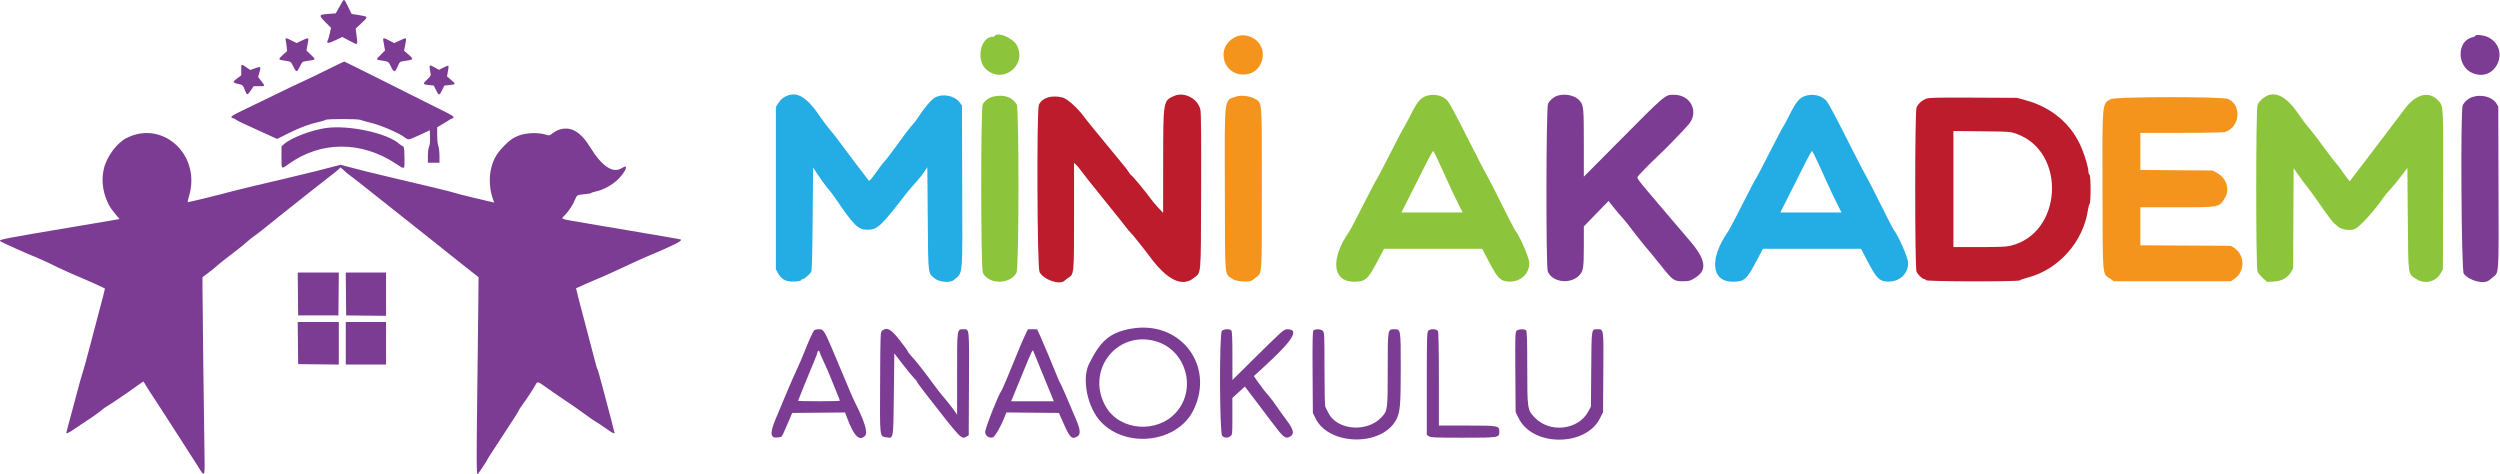 <svg width="580" height="110" viewBox="0 0 580 110" fill="none" xmlns="http://www.w3.org/2000/svg">
<g clip-path="url(#clip0_9_12650)">
<path fill-rule="evenodd" clip-rule="evenodd" d="M79.239 0.715C78.987 1.159 78.58 1.877 78.335 2.312L77.888 3.103L76.164 3.232C73.925 3.4 73.883 3.526 75.517 5.17L76.793 6.454L76.521 7.71C76.373 8.401 76.173 9.106 76.079 9.277C75.588 10.165 76.12 10.161 77.982 9.263L79.411 8.573L81.082 9.463C83.085 10.529 83.015 10.575 82.738 8.39L82.516 6.634L83.793 5.439C85.527 3.817 85.552 3.87 82.915 3.444L81.567 3.226L80.763 1.567C79.831 -0.352 79.84 -0.348 79.239 0.715ZM66.277 9.32C66.339 9.564 66.438 10.234 66.498 10.808L66.607 11.853L65.687 12.679C64.57 13.682 64.552 13.834 65.531 13.985C67.595 14.302 67.444 14.214 68.052 15.445C68.754 16.864 68.866 16.864 69.567 15.445C70.123 14.32 70.146 14.3 70.998 14.181C73.426 13.842 73.389 13.896 72.068 12.649L71.103 11.739L71.255 10.89C71.338 10.424 71.453 9.78 71.509 9.459C71.639 8.715 71.457 8.713 69.965 9.436L68.81 9.996L67.725 9.436C66.388 8.747 66.128 8.726 66.277 9.32ZM88.929 9.459C88.986 9.78 89.099 10.42 89.182 10.88L89.331 11.719L88.368 12.668C87.21 13.811 87.206 13.836 88.17 13.985C90.235 14.302 90.084 14.214 90.692 15.445C91.397 16.874 91.606 16.874 92.247 15.446C92.757 14.311 92.766 14.303 93.632 14.182C96.076 13.84 96.103 13.8 94.709 12.599L93.747 11.77L93.984 10.547C94.368 8.565 94.435 8.622 92.666 9.436L91.449 9.996L90.371 9.431C88.991 8.708 88.799 8.712 88.929 9.459ZM75.997 16.136C73.921 17.17 71.294 18.433 70.158 18.944C69.021 19.455 66.02 20.889 63.488 22.132C60.957 23.374 57.702 24.95 56.256 25.632C53.648 26.863 53.223 27.211 54.064 27.422C54.304 27.482 54.607 27.632 54.738 27.757C54.869 27.881 55.622 28.278 56.412 28.639C57.203 29 59.299 29.956 61.07 30.763L64.291 32.231L67 30.878C69.619 29.569 71.956 28.712 74.2 28.237C74.793 28.112 75.391 27.922 75.53 27.815C75.876 27.548 83.067 27.55 83.65 27.817C83.888 27.926 84.85 28.199 85.79 28.423C88.362 29.037 92.472 30.8 93.997 31.944C94.765 32.52 94.74 32.525 97.391 31.297L99.714 30.222L99.766 31.776C99.803 32.863 99.736 33.538 99.541 34.021C99.369 34.453 99.265 35.281 99.265 36.233V37.754H100.613H101.96L101.957 36.184C101.956 35.277 101.846 34.313 101.695 33.898C101.537 33.457 101.434 32.473 101.429 31.35L101.421 29.519L102.723 28.764C103.44 28.349 104.066 27.958 104.116 27.894C104.166 27.831 104.469 27.673 104.789 27.543C105.727 27.164 105.603 27.078 100.657 24.639C98.063 23.36 95.577 22.117 95.132 21.876C94.687 21.636 92.165 20.369 89.525 19.059C86.887 17.75 83.653 16.139 82.338 15.479C81.025 14.82 79.909 14.275 79.86 14.27C79.811 14.263 78.072 15.104 75.997 16.136ZM55.963 16.227V17.479L55.065 18.148C53.933 18.992 53.939 19.172 55.109 19.435C56.337 19.711 56.367 19.737 56.798 20.884C57.276 22.16 57.397 22.168 58.182 20.988L58.841 19.997H60.098C61.573 19.997 61.559 20.027 60.622 18.814L59.891 17.868L60.198 16.775C60.582 15.41 60.519 15.354 59.165 15.84L58.064 16.235L57.147 15.605C55.948 14.781 55.963 14.773 55.963 16.227ZM99.704 15.898C99.77 16.328 99.863 16.887 99.911 17.14C99.983 17.518 99.831 17.758 99.089 18.452C98 19.468 98.035 19.574 99.512 19.732L100.654 19.854L101.16 20.912C101.792 22.231 101.948 22.231 102.581 20.909L103.089 19.849L104.321 19.725C105.797 19.577 105.809 19.532 104.631 18.519L103.709 17.725L103.921 16.509C104.185 15.002 104.201 15.015 102.908 15.667L101.842 16.204L101.099 15.783C99.701 14.99 99.568 15.001 99.704 15.898ZM75.637 29.696C72.29 30.153 67.456 32.008 65.887 33.438L65.306 33.967V36.489C65.306 39.402 65.211 39.32 67.047 38.005C74.473 32.686 83.855 32.685 91.889 38.005C93.987 39.394 93.894 39.463 93.835 36.549C93.787 34.201 93.766 34.078 93.382 33.887C93.16 33.777 92.834 33.556 92.658 33.397C89.881 30.888 81.021 28.962 75.637 29.696ZM129.54 30.15C129.145 30.294 128.516 30.657 128.142 30.957C127.517 31.459 127.416 31.485 126.841 31.296C124.976 30.681 122.096 30.764 120.261 31.487C118.47 32.191 117.457 33.284 116.231 34.615C113.204 37.903 113.017 43.062 114.667 47.006L110.245 45.962C107.813 45.388 105.661 44.839 105.463 44.742C105.266 44.645 103.043 44.079 100.522 43.482C98.002 42.886 93.758 41.882 91.089 41.252C85.828 40.008 83.627 39.463 80.846 38.712L79.046 38.227L77.522 38.615C76.683 38.828 74.946 39.277 73.661 39.612C72.377 39.947 69.425 40.667 67.103 41.213C64.781 41.759 61.102 42.624 58.927 43.135C56.754 43.647 54.409 44.223 53.717 44.416C51.211 45.118 43.866 46.915 43.548 46.905C43.488 46.903 43.636 46.236 43.875 45.422C45.203 40.911 43.885 36.69 41.23 33.967C38.312 30.976 33.78 29.792 29.366 32.017C27.078 33.17 24.693 36.427 24.068 39.253C23.404 42.255 23.982 45.071 25.33 47.684C25.527 48.065 26.147 48.925 26.708 49.596L27.729 50.816L26.169 51.09C25.311 51.242 22.144 51.779 19.13 52.284C-0.093 55.509 -0.405 55.57 0.124 56.008C0.336 56.183 7.194 59.278 7.371 59.278C7.507 59.278 12.389 61.478 12.577 61.624C12.774 61.778 18.359 64.3 18.501 64.3C18.616 64.3 24.225 66.816 24.318 66.909C24.389 66.98 24.032 68.382 22.272 74.973C21.849 76.551 21.084 79.457 20.572 81.43C20.059 83.403 19.451 85.583 19.221 86.273C18.991 86.964 18.345 89.264 17.785 91.385C16.765 95.247 15.594 99.629 15.423 100.218C15.264 100.77 15.754 100.564 17.564 99.32C18.531 98.655 19.704 97.873 20.17 97.581C21.272 96.889 23.447 95.323 23.827 94.946C23.991 94.783 24.517 94.424 24.995 94.147C25.912 93.619 29.904 90.905 31.438 89.767C31.932 89.4 32.55 88.964 32.811 88.799L33.287 88.497L33.968 89.627C34.342 90.249 35.381 91.857 36.277 93.201C37.172 94.545 38.429 96.482 39.068 97.506C39.706 98.529 41.243 100.921 42.481 102.82C43.72 104.718 45.259 107.119 45.901 108.155C47.6 110.895 47.549 111.027 47.428 104.165C47.304 97.138 46.979 70.026 46.979 66.681V64.321L48.282 63.334C48.999 62.792 49.787 62.161 50.034 61.931C50.646 61.362 52.824 59.631 54.885 58.076C55.824 57.367 56.921 56.474 57.323 56.09C57.725 55.708 58.452 55.123 58.94 54.792C59.683 54.287 60.768 53.433 64.677 50.275C66.849 48.521 76.07 41.239 76.887 40.633C77.475 40.197 78.193 39.614 78.482 39.338L79.007 38.838L79.928 39.665C80.433 40.121 81.05 40.623 81.297 40.781C81.545 40.939 83.977 42.845 86.703 45.017C92.789 49.864 93.171 50.167 96.301 52.624C97.684 53.712 99.22 54.929 99.714 55.331C100.208 55.733 101.451 56.725 102.476 57.536C103.501 58.346 105.144 59.655 106.127 60.444C107.11 61.234 108.615 62.424 109.469 63.091L111.024 64.303L110.973 70.086C110.946 73.267 110.848 81.6 110.757 88.605C110.527 106.242 110.534 110.085 110.795 109.999C110.979 109.938 113.1 106.747 113.1 106.533C113.1 106.489 114.177 104.819 115.494 102.82C118.871 97.696 120.466 95.195 120.467 95.027C120.468 94.947 120.795 94.452 121.194 93.925C121.952 92.928 123.67 90.321 124.136 89.461C124.723 88.379 124.581 88.345 127.142 90.168C128.461 91.106 130.349 92.403 131.337 93.048C132.325 93.695 133.526 94.521 134.006 94.885C135.234 95.815 138.404 98.021 138.511 98.021C138.561 98.021 139.409 98.587 140.398 99.277C142.11 100.473 142.566 100.708 142.566 100.391C142.566 100.313 142.213 98.921 141.78 97.297C141.347 95.673 140.483 92.407 139.86 90.04C139.237 87.672 138.671 85.694 138.603 85.645C138.535 85.596 138.278 84.748 138.032 83.762C137.785 82.775 137.079 80.071 136.461 77.753C134.76 71.368 133.603 66.91 133.64 66.882C133.742 66.805 138.624 64.659 138.696 64.659C138.838 64.659 143.721 62.456 146.055 61.338C147.232 60.775 149.01 59.971 150.007 59.553C156.296 56.914 158.3 55.913 157.965 55.577C157.885 55.497 155.918 55.159 136.301 51.846C129.636 50.72 130.118 50.886 130.961 50.005C131.941 48.983 132.864 47.635 133.402 46.326C133.866 45.196 133.824 45.218 135.964 45.015C136.63 44.952 137.176 44.843 137.176 44.771C137.176 44.7 137.657 44.543 138.243 44.422C139.949 44.07 142.097 42.893 143.393 41.599C145.272 39.723 145.918 37.915 144.335 38.96C142.251 40.336 139.695 38.676 136.909 34.14C134.637 30.437 132.266 29.154 129.54 30.15ZM69.169 73.179H73.841H78.512L78.608 63.225H69.073L69.169 73.179ZM80.309 73.179L89.562 73.275V63.225H80.213L80.309 73.179ZM69.169 84.479L78.602 84.575V74.704H69.073L69.169 84.479ZM80.22 84.569H89.562V74.704H80.22V84.569Z" fill="#7C3C94"/>
<path fill-rule="evenodd" clip-rule="evenodd" d="M272.37 22.266C269.868 23.369 269.871 23.351 269.855 37.346L269.842 49.395L268.63 48.095C267.963 47.38 267.166 46.422 266.859 45.966C266.108 44.853 262.626 40.66 262.453 40.66C262.378 40.66 262.159 40.395 261.968 40.071C261.777 39.747 261.186 38.956 260.656 38.314C254.013 30.264 251.963 27.751 251.339 26.889C249.999 25.041 247.561 22.884 246.515 22.621C243.964 21.978 241.726 22.678 241.019 24.338C240.488 25.585 240.625 61.975 241.165 63.09C242.031 64.88 245.877 66.217 246.985 65.113C247.141 64.957 247.514 64.67 247.812 64.475C249.198 63.569 249.177 63.784 249.177 50.099V37.778L249.7 38.265C249.988 38.533 250.502 39.159 250.843 39.656C251.183 40.153 253.548 43.135 256.098 46.282C258.647 49.43 260.994 52.367 261.312 52.808C261.63 53.25 262.051 53.747 262.247 53.913C262.592 54.203 265.404 57.718 266.848 59.662C270.812 65.001 274.303 66.666 276.963 64.487C278.732 63.037 278.587 64.747 278.658 44.475C278.702 31.874 278.654 26.196 278.499 25.475C277.938 22.88 274.756 21.215 272.37 22.266Z" fill="#BC1C2C"/>
<path fill-rule="evenodd" clip-rule="evenodd" d="M446.874 22.902C445.896 23.267 445.002 24.08 444.634 24.94C444.226 25.894 444.224 62.038 444.632 63.015C444.924 63.715 446.02 64.756 446.465 64.756C446.613 64.756 446.772 64.869 446.818 65.007C446.928 65.338 468.388 65.378 468.612 65.047C468.691 64.931 469.523 64.634 470.462 64.388C477.648 62.506 483.354 56.05 484.425 48.591C484.504 48.039 484.667 47.464 484.788 47.314C485.109 46.913 485.085 40.614 484.762 40.507C484.628 40.462 484.518 40.176 484.518 39.872C484.518 38.944 483.779 36.362 482.937 34.346C480.636 28.837 476.068 24.933 469.96 23.252L467.952 22.7L457.812 22.652C449.269 22.613 447.545 22.652 446.874 22.902ZM466.428 57.017C478.551 54.16 479.519 35.138 467.751 31.019C466.389 30.543 466.145 30.525 459.769 30.461L453.193 30.394V43.86V57.326L459.167 57.323C463.787 57.321 465.433 57.252 466.428 57.017Z" fill="#BC1C2C"/>
<path fill-rule="evenodd" clip-rule="evenodd" d="M525.784 22.3C524.908 22.754 524.068 23.597 523.751 24.338C523.345 25.286 523.34 62.038 523.745 63.006C523.894 63.361 524.455 64.044 524.992 64.524L525.968 65.397L527.482 65.319C529.355 65.223 530.738 64.464 531.515 63.108L532.008 62.246L532.065 50.623L532.121 39L533.14 40.482C533.701 41.298 534.637 42.552 535.22 43.27C535.804 43.988 536.892 45.479 537.639 46.583C539.321 49.071 541.342 51.781 541.586 51.875C541.687 51.914 541.967 52.157 542.21 52.416C543.018 53.277 545.359 53.645 546.429 53.078C547.629 52.442 550.991 48.719 552.93 45.877C553.271 45.379 554.019 44.475 554.592 43.869C555.166 43.264 556.283 41.911 557.075 40.862L558.514 38.957L558.615 50.802C558.729 64.307 558.61 63.444 560.529 64.706C562.572 66.049 565.164 65.408 566.303 63.277L566.747 62.447L566.803 44.114C566.862 24.381 566.878 24.699 565.788 23.459C563.627 20.997 560.543 21.714 557.873 25.298C556.969 26.513 555.774 28.094 555.217 28.812C553.914 30.495 552.397 32.491 549.953 35.74C548.873 37.176 547.804 38.576 547.578 38.852C547.351 39.129 546.71 39.967 546.153 40.715L545.14 42.075L544.396 41.116C543.986 40.589 543.412 39.796 543.119 39.355C542.826 38.913 542.372 38.325 542.109 38.049C541.677 37.596 539.988 35.376 537.38 31.835C536.855 31.123 536.004 30.055 535.487 29.462C534.971 28.868 534.022 27.598 533.379 26.639C530.643 22.563 528.089 21.104 525.784 22.3Z" fill="#8CC43C"/>
<path fill-rule="evenodd" clip-rule="evenodd" d="M330.829 22.28C329.549 22.736 328.75 23.707 327.354 26.503C326.637 27.939 325.933 29.249 325.789 29.415C325.645 29.58 324.195 32.336 322.566 35.539C320.937 38.742 319.545 41.408 319.472 41.463C319.399 41.518 318.97 42.286 318.518 43.17C314.571 50.895 313.328 53.281 313.02 53.721C308.613 60.014 309.097 65.359 314.073 65.359C316.729 65.359 317.311 64.871 319.435 60.861L321.094 57.728H332.478H343.862L345.435 60.726C347.426 64.522 348.092 65.208 349.892 65.323C352.657 65.499 354.8 63.616 354.8 61.009C354.8 59.884 352.575 54.754 351.505 53.411C351.329 53.19 349.907 50.434 348.345 47.286C346.783 44.139 345.342 41.33 345.143 41.045C344.944 40.761 343.414 37.824 341.743 34.519C337.571 26.268 336.309 23.912 335.723 23.278C334.625 22.09 332.549 21.667 330.829 22.28ZM335.468 41.235C335.165 40.569 334.513 39.133 333.906 37.798C333.215 36.28 332.575 35.037 332.482 35.037C332.389 35.037 331.805 36.054 331.183 37.296C330.562 38.539 328.946 41.747 327.592 44.425L325.131 49.294H332.232H339.333L338.349 47.336C337.466 45.579 336.884 44.349 335.572 41.463L335.468 41.235Z" fill="#8CC43C"/>
<path fill-rule="evenodd" clip-rule="evenodd" d="M418.725 22.28C417.445 22.736 416.646 23.707 415.25 26.503C414.533 27.939 413.829 29.249 413.685 29.415C413.541 29.58 412.091 32.336 410.462 35.539C408.833 38.742 407.441 41.408 407.368 41.463C407.295 41.518 406.866 42.286 406.414 43.17C402.467 50.895 401.224 53.281 400.916 53.721C396.509 60.014 396.993 65.359 401.969 65.359C404.625 65.359 405.207 64.871 407.331 60.861L408.99 57.728H420.374H431.758L433.331 60.726C435.322 64.522 435.988 65.208 437.788 65.323C440.553 65.499 442.696 63.616 442.696 61.009C442.696 59.884 440.471 54.754 439.401 53.411C439.225 53.19 437.803 50.434 436.241 47.286C434.679 44.139 433.238 41.33 433.039 41.045C432.84 40.761 431.31 37.824 429.639 34.519C425.467 26.268 424.205 23.912 423.619 23.278C422.521 22.09 420.445 21.667 418.725 22.28ZM423.364 41.235C423.061 40.569 422.408 39.133 421.802 37.798C421.111 36.28 420.471 35.037 420.378 35.037C420.285 35.037 419.701 36.054 419.079 37.296C418.458 38.539 416.842 41.747 415.488 44.425L413.027 49.294H420.128H427.229L426.245 47.336C425.362 45.579 424.78 44.349 423.468 41.463L423.364 41.235Z" fill="#24ACE4"/>
<path d="M230.32 8.531C230.518 8.531 230.735 8.441 230.804 8.33C231.442 7.297 235.072 8.868 235.93 10.55C238.338 15.27 232.474 19.662 228.681 15.978C226.389 13.752 227.538 8.531 230.32 8.531Z" fill="#8CC43C"/>
<path d="M227.992 24.194C228.396 23.413 229.449 22.638 230.415 22.411C232.888 21.832 234.926 22.524 235.881 24.268C236.444 25.296 236.407 62.081 235.842 63.219C234.443 66.036 229.347 66.075 228.02 63.279C227.541 62.27 227.515 25.118 227.992 24.194Z" fill="#8CC43C"/>
<path fill-rule="evenodd" clip-rule="evenodd" d="M182.09 22.452C181.509 22.759 180.998 23.254 180.603 23.892L180 24.865V43.656V62.447L180.445 63.277C181.268 64.817 182.339 65.399 184.202 65.32C185.233 65.276 185.821 65.165 185.875 65.004C185.92 64.868 186.082 64.756 186.235 64.756C186.576 64.756 187.858 63.651 188.191 63.072C188.371 62.758 188.46 59.54 188.535 50.745L188.635 38.842L189.321 39.902C190.38 41.538 191.796 43.486 192.342 44.058C192.613 44.343 193.327 45.298 193.929 46.182C198.126 52.347 199.092 53.29 201.222 53.303C203.533 53.318 204.333 52.576 210.171 45.004C210.585 44.466 211.148 43.789 211.422 43.498C211.921 42.968 213.032 41.684 213.679 40.891C213.869 40.659 214.276 40.088 214.583 39.625L215.141 38.781L215.241 50.714C215.354 64.139 215.252 63.289 216.916 64.634C217.954 65.473 220.439 65.667 221.265 64.974C223.46 63.133 223.302 64.88 223.233 43.254L223.173 24.464L222.609 23.725C221.418 22.163 218.7 21.647 216.888 22.638C216.066 23.087 214.337 25.14 212.901 27.374C212.522 27.964 212.004 28.642 211.751 28.88C211.306 29.3 209.289 31.959 207.013 35.129C206.408 35.971 205.683 36.905 205.402 37.204C205.121 37.503 204.595 38.155 204.233 38.652C203.871 39.149 203.16 40.125 202.653 40.822C202.146 41.519 201.663 42.016 201.581 41.926C201.284 41.604 195.242 33.615 194.471 32.524C194.036 31.909 193.193 30.845 192.599 30.159C192.005 29.474 191.032 28.19 190.437 27.306C187.096 22.341 184.814 21.014 182.09 22.452Z" fill="#24ACE4"/>
<path d="M573.653 8.637C573.996 8.561 574.278 8.416 574.278 8.314C574.278 7.932 576.208 8.129 577.202 8.612C582.542 11.209 579.166 19.216 573.675 16.975C569.926 15.445 569.91 9.459 573.653 8.637Z" fill="#7C3C94"/>
<path d="M571.344 24.437C571.814 23.527 572.675 22.801 573.655 22.486C575.733 21.819 578.233 22.5 579.157 23.985L579.599 24.696L579.655 43.371C579.717 64.052 579.768 63.18 578.43 64.251C578.079 64.532 577.658 64.874 577.496 65.01C576.283 66.026 572.791 65.126 571.583 63.486C571.035 62.743 570.807 25.475 571.344 24.437Z" fill="#7C3C94"/>
<path d="M359.145 24.062C359.514 23.286 360.508 22.446 361.363 22.189C363.198 21.639 365.483 22.163 366.497 23.368C367.39 24.43 367.448 25.028 367.449 33.247L367.45 40.995L374.529 33.864C386.67 21.632 386.259 21.985 388.372 21.985C392.252 21.985 394.226 25.955 391.782 28.845C390.647 30.188 386.61 34.353 384.82 36.028C382.624 38.084 380.129 40.634 379.906 41.051C379.758 41.326 380.266 42.034 382.447 44.592C383.947 46.35 386.242 49.053 387.548 50.599C388.854 52.146 390.784 54.405 391.837 55.62C395.685 60.056 396.161 62.579 393.48 64.316C392.391 65.021 391.995 65.258 390.585 65.258C388.341 65.258 388.14 65.118 385.346 61.609C384.219 60.192 383.091 58.807 382.842 58.531C382.021 57.624 378.988 53.837 378.098 52.608C377.618 51.945 376.806 50.951 376.293 50.399C375.78 49.846 374.872 48.771 374.275 48.009L373.189 46.623L370.319 49.573L367.45 52.524L367.449 57.084C367.448 61.898 367.328 62.787 366.554 63.706C364.601 66.027 360.193 65.613 359.089 63.006C358.636 61.935 358.689 25.023 359.145 24.062Z" fill="#7C3C94"/>
<path fill-rule="evenodd" clip-rule="evenodd" d="M489.705 22.994C487.663 24.073 487.711 23.539 487.776 44.475C487.839 64.901 487.707 63.399 489.556 64.656L490.442 65.258H503.996H517.551L518.485 64.61C520.868 62.955 520.819 59.169 518.394 57.564L517.58 57.025L507.074 56.968L496.567 56.911V52.5V48.089L505.051 48.085C515.188 48.08 514.853 48.149 516.248 45.78C517.361 43.891 516.514 41.317 514.392 40.141L513.334 39.555L504.95 39.495L496.567 39.435V35.127V30.82H506.075C512.649 30.82 515.794 30.75 516.266 30.592C519.682 29.448 520.131 24.427 516.948 22.965C515.672 22.379 490.82 22.406 489.705 22.994Z" fill="#F4941C"/>
<path d="M289.488 17.184C283.968 18.252 281.584 11.076 286.627 8.572C288.231 7.776 290.441 8.244 291.787 9.666C294.133 12.144 292.787 16.546 289.488 17.184Z" fill="#F4941C"/>
<path d="M284.164 44.028C284.102 21.878 283.919 23.33 286.881 22.374C287.924 22.037 290.031 22.284 291.01 22.858C292.875 23.95 292.752 22.481 292.747 43.685C292.742 64.303 292.808 63.276 291.421 64.318C291.104 64.557 290.711 64.866 290.548 65.005C289.878 65.577 286.656 65.332 285.806 64.644C284.054 63.227 284.224 65.365 284.164 44.028Z" fill="#F4941C"/>
<path d="M204.187 88.704C204.244 77.29 204.257 76.997 204.677 76.687C205.825 75.844 206.671 76.305 208.703 78.884C209.737 80.196 210.59 81.367 210.599 81.486C210.606 81.606 210.929 82.049 211.314 82.472C212.445 83.715 213.712 85.277 215 87.017C217.814 90.813 218.158 91.267 218.535 91.68C219.219 92.428 221.056 94.747 221.562 95.503L222.048 96.228V86.706C222.048 76.026 221.994 76.389 223.565 76.389C224.911 76.389 224.862 75.881 224.801 88.985L224.745 100.989L224.167 101.316C223.021 101.962 223.034 101.976 214.654 91.21C213.617 89.878 212.77 88.701 212.77 88.594C212.77 88.487 212.47 88.112 212.104 87.762C211.738 87.412 210.549 85.969 209.461 84.557L207.483 81.99L207.374 91.462C207.253 102.13 207.324 101.723 205.648 101.462C204.054 101.214 204.12 101.795 204.187 88.704Z" fill="#7C3C94"/>
<path d="M283.545 101.114C282.932 100.499 282.861 77.462 283.471 76.786C283.881 76.33 285.257 76.244 285.66 76.649C285.848 76.838 285.919 78.449 285.919 82.538V88.166L290.072 84.057C297.749 76.465 297.834 76.389 298.675 76.389C301.553 76.389 299.937 78.99 293.285 85.066L290.892 87.252L291.674 88.382C292.648 89.786 293.613 91.029 294.396 91.888C294.727 92.251 295.499 93.279 296.111 94.174C296.724 95.069 297.841 96.627 298.594 97.636C300.164 99.74 300.345 100.706 299.282 101.303C298.251 101.882 297.768 101.524 295.465 98.461C294.277 96.878 292.291 94.255 291.054 92.63L288.805 89.676L287.355 91.004L285.906 92.33L285.912 96.602C285.919 100.773 285.907 100.881 285.439 101.211C284.785 101.671 284.062 101.634 283.545 101.114Z" fill="#7C3C94"/>
<path d="M304.521 86.399C304.475 79.491 304.525 76.916 304.709 76.693C305.054 76.276 306.405 76.31 306.886 76.748C307.256 77.084 307.28 77.646 307.28 85.535C307.28 90.171 307.36 94.133 307.458 94.34C307.554 94.546 307.88 95.204 308.18 95.8C310.212 99.842 317.153 100.407 320.506 96.803C321.931 95.271 321.952 95.119 321.953 85.709C321.954 76.254 321.932 76.389 323.465 76.389C324.992 76.389 324.974 76.289 324.973 85.384C324.971 93.962 324.839 95.553 323.988 97.242C320.77 103.626 308.342 103.494 305.19 97.042L304.583 95.8L304.521 86.399Z" fill="#7C3C94"/>
<path d="M331.017 88.972C331.017 78.442 331.055 77.031 331.355 76.73C331.855 76.229 333.316 76.279 333.598 76.809C333.744 77.082 333.821 80.982 333.821 87.978V98.728H340.403C347.658 98.728 347.847 98.764 347.847 100.138C347.847 101.534 347.763 101.549 339.48 101.549C333.037 101.549 331.908 101.5 331.496 101.211L331.017 100.872V88.972Z" fill="#7C3C94"/>
<path d="M351.559 86.343C351.5 78.048 351.531 77.056 351.844 76.741C352.254 76.329 353.684 76.27 354.062 76.649C354.254 76.842 354.321 79.036 354.323 85.162C354.327 94.898 354.354 95.081 356.045 96.863C359.556 100.559 366.217 99.782 368.512 95.407L369.102 94.283L369.165 85.618C369.234 76.179 369.203 76.389 370.515 76.389C372.104 76.389 372.043 75.98 371.971 86.343L371.907 95.594L371.218 96.999C367.957 103.652 355.582 103.672 352.327 97.029L351.623 95.594L351.559 86.343Z" fill="#7C3C94"/>
<path fill-rule="evenodd" clip-rule="evenodd" d="M188.856 76.668C188.557 77.03 187.476 79.446 186.506 81.92C186.084 82.993 185.304 84.799 184.772 85.932C183.872 87.852 182.284 91.566 179.891 97.348C178.528 100.641 178.712 101.775 180.561 101.473C180.849 101.426 181.031 101.422 181.181 101.35C181.527 101.187 181.708 100.673 182.644 98.489L183.796 95.8L189.921 95.746L196.046 95.693L196.562 97.048C198.154 101.233 199.373 102.434 200.686 101.114C201.393 100.404 200.613 97.814 198.333 93.306C197.898 92.449 196.982 90.312 194.424 84.197C191.765 77.839 191.283 76.657 190.525 76.438C190.34 76.385 190.138 76.389 189.884 76.389C189.445 76.389 188.983 76.515 188.856 76.668ZM191.109 83.931C190.561 82.772 190.112 81.722 190.112 81.6C190.112 81.478 190.015 81.378 189.896 81.378C189.778 81.378 189.681 81.503 189.681 81.655C189.681 81.808 189.332 82.759 188.905 83.77C187.654 86.731 185.15 92.881 185.15 92.99C185.15 93.045 187.334 93.089 190.005 93.089C192.675 93.089 194.859 93.033 194.859 92.965C194.859 92.896 194.525 92.041 194.118 91.066C193.71 90.092 193.09 88.562 192.74 87.667C192.391 86.773 191.657 85.091 191.109 83.931Z" fill="#7C3C94"/>
<path fill-rule="evenodd" clip-rule="evenodd" d="M237.827 77.744C237.209 79.047 236.503 80.73 233.798 87.342C233.115 89.012 232.439 90.525 232.297 90.703C231.619 91.556 228.491 99.552 228.558 100.258C228.644 101.152 229.431 101.692 230.321 101.468C230.861 101.332 232.308 98.752 233.289 96.177L233.476 95.686L239.571 95.743L245.666 95.8L246.87 98.511C248.214 101.532 248.679 101.972 249.844 101.317C250.76 100.803 250.716 99.88 249.657 97.332C248.008 93.369 246.136 89.079 246.008 88.969C245.938 88.909 245.626 88.225 245.315 87.45C244.142 84.523 241.663 78.622 241.146 77.528L240.61 76.389H239.54H238.469L237.827 77.744ZM244.288 92.601C244.183 92.333 243.155 89.82 242.003 87.017C240.85 84.213 239.838 81.736 239.755 81.51C239.57 81.013 239.483 81.184 237.576 85.823C236.954 87.342 236.159 89.276 235.655 90.502L235.655 90.503L235.416 91.083L234.591 93.089H239.534H244.478L244.288 92.601Z" fill="#7C3C94"/>
<path fill-rule="evenodd" clip-rule="evenodd" d="M262.291 76.275C257.523 77.161 255.309 79.032 252.659 84.414C250.921 87.946 252.282 94.572 255.427 97.886C261.383 104.162 273.175 102.669 276.872 95.168C281.987 84.79 273.769 74.142 262.291 76.275ZM272.824 95.709C277.818 90.151 275.1 80.994 267.894 79.107C258.785 76.722 251.762 86.305 256.63 94.473C259.889 99.942 268.432 100.594 272.824 95.709Z" fill="#7C3C94"/>
</g>
<defs>
<clipPath id="clip0_9_12650">
<rect width="580" height="110" fill="white"/>
</clipPath>
</defs>
</svg>
